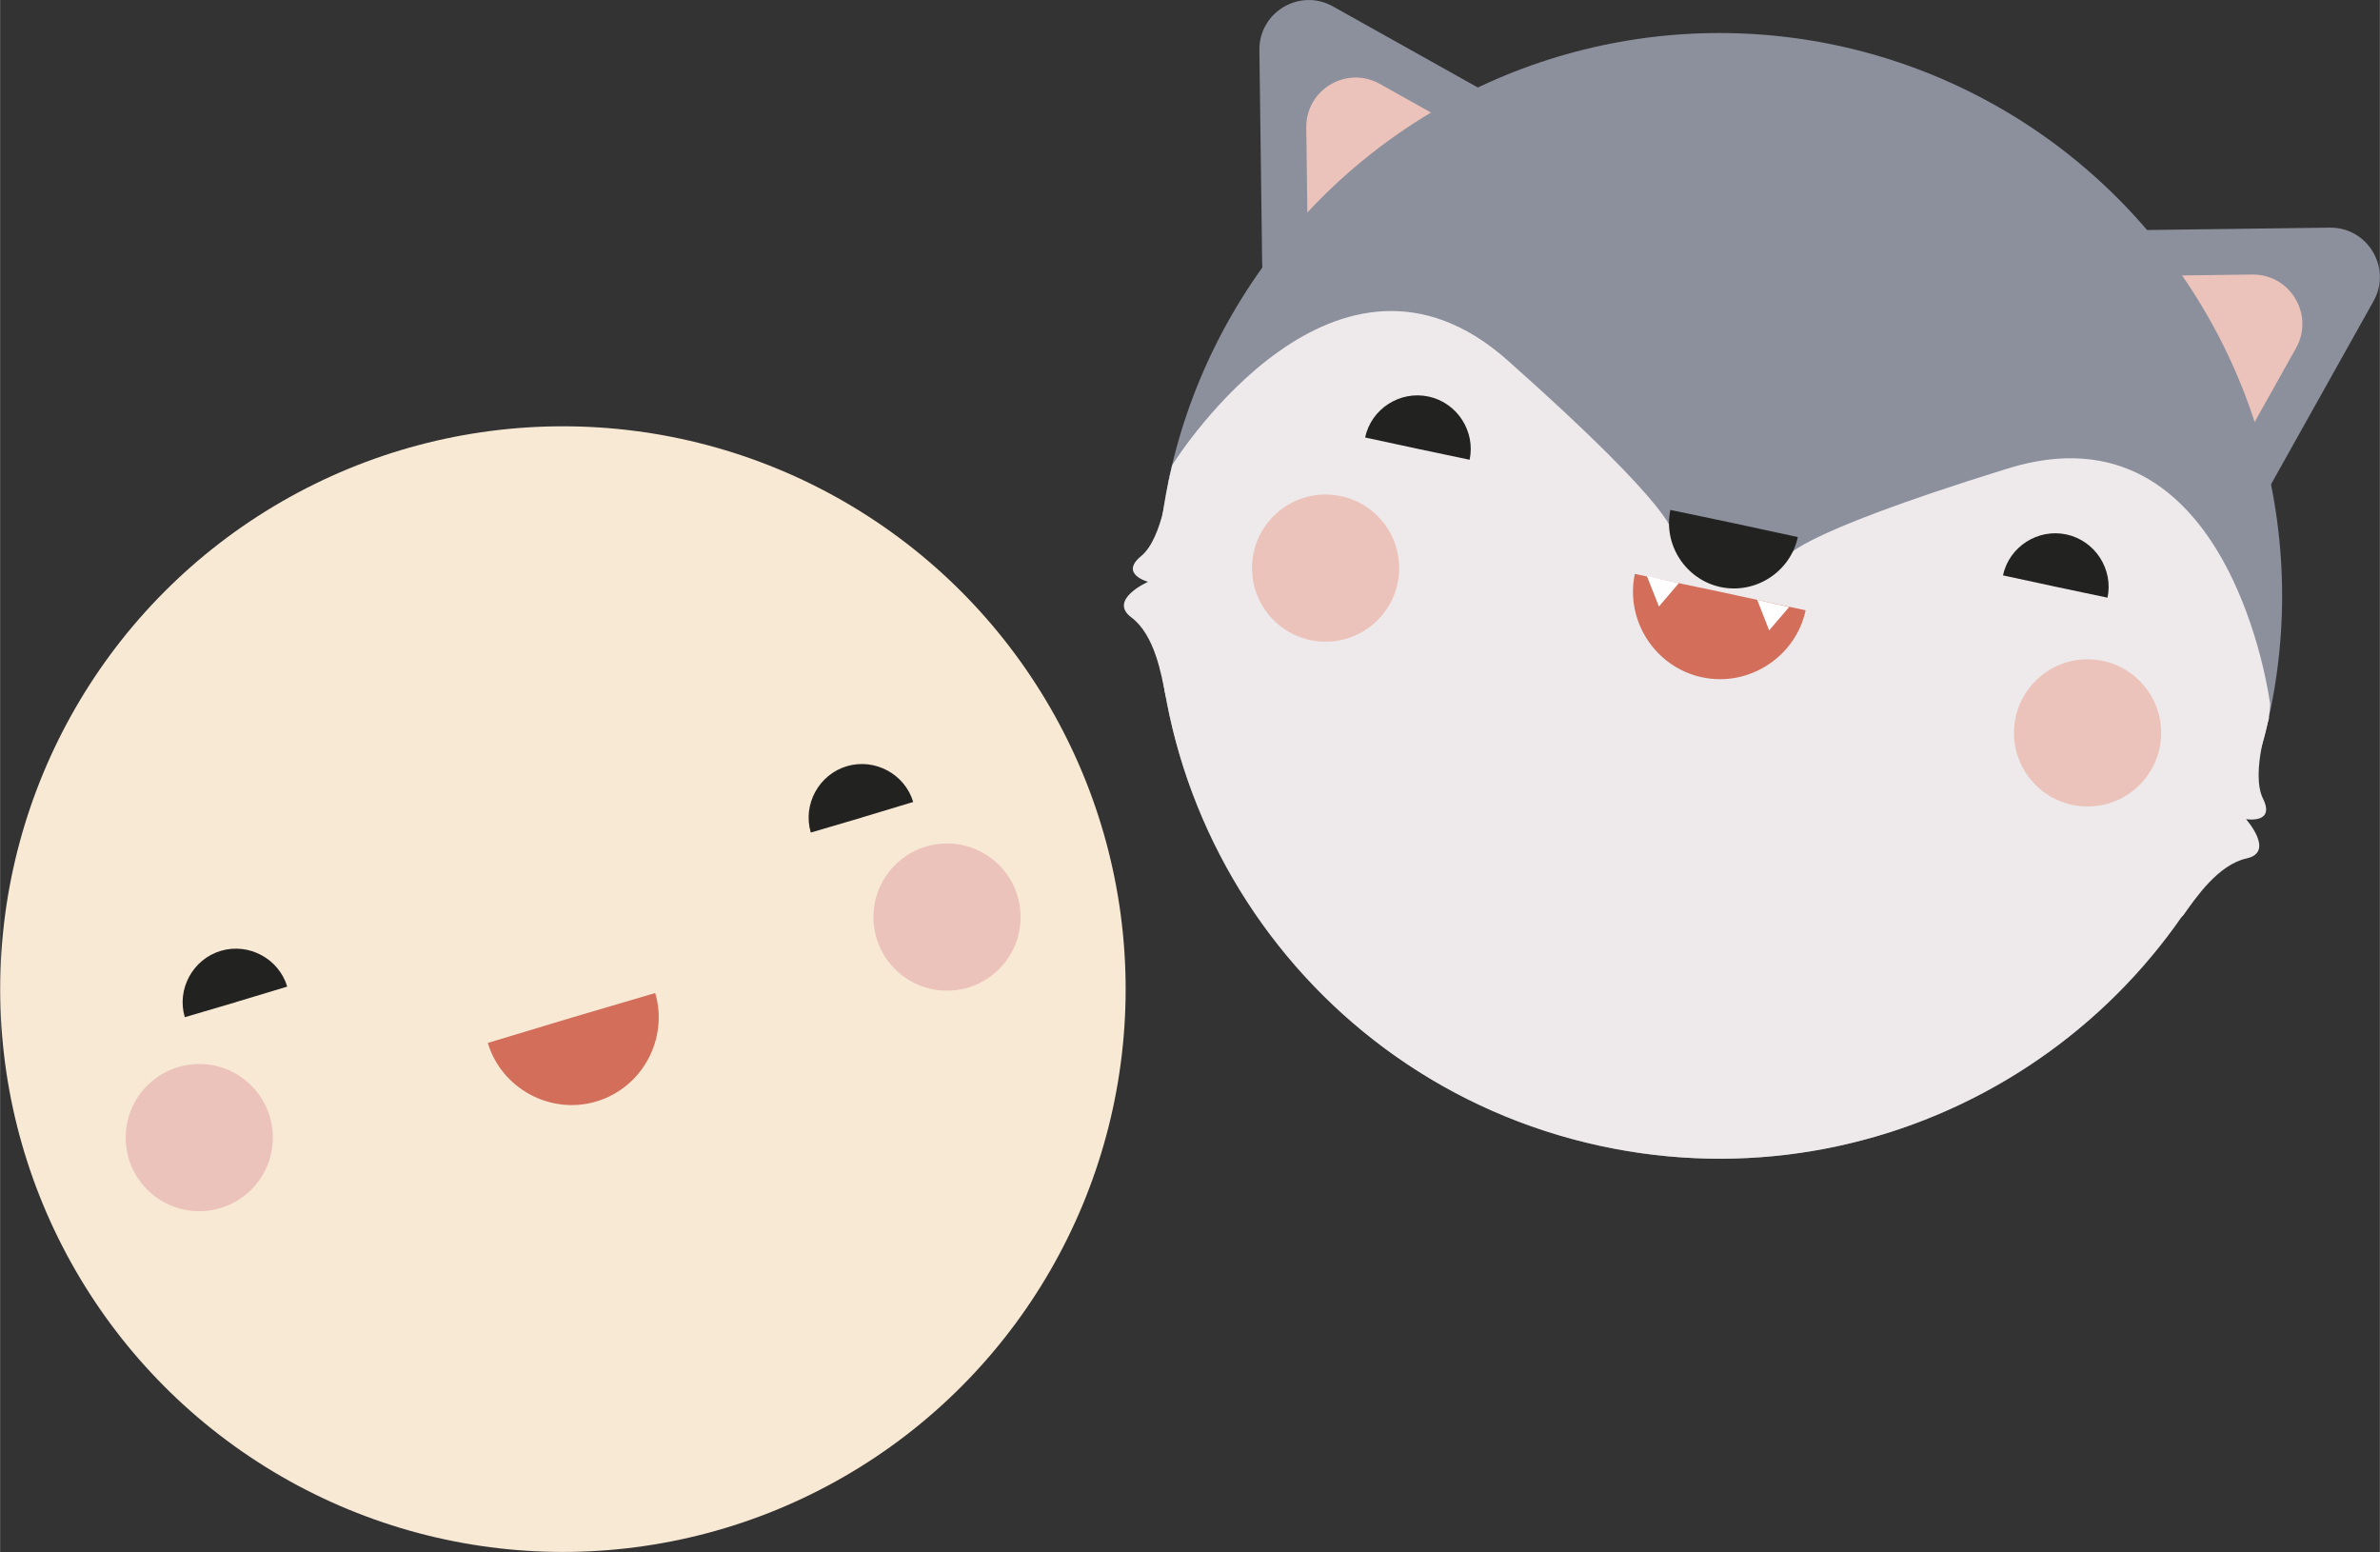 <?xml version="1.0" encoding="UTF-8"?>
<svg id="Livello_2" data-name="Livello 2" xmlns="http://www.w3.org/2000/svg" width="96.87mm" height="63.16mm" viewBox="0 0 274.59 179.05">
  <rect x="0" y="0" width="274.59" height="179.05" fill="#333333" stroke="none"/>
  <g id="Livello_5" data-name="Livello 5">
    <g>
      <circle cx="64.94" cy="114.11" r="64.93" fill="#f8e9d4"/>
      <circle cx="22.98" cy="131.24" r="8.49" fill="#ebc3bb"/>
      <circle cx="109.26" cy="105.8" r="8.49" fill="#ebc3bb"/>
      <path d="M65.92,117.41l9.67-2.85c1.56,5.3-1.51,10.95-6.82,12.52-5.28,1.56-10.91-1.49-12.5-6.76l9.65-2.91Z" fill="#d26e5a"/>
      <path d="M27.22,115.61l-5.91,1.74c-.96-3.24,.93-6.7,4.17-7.66,3.23-.95,6.68,.91,7.65,4.13l-5.9,1.78Z" fill="#222221"/>
      <path d="M99.45,94.31l-5.91,1.74c-.96-3.24,.93-6.7,4.17-7.66,3.23-.95,6.68,.91,7.65,4.13l-5.9,1.78Z" fill="#222221"/>
      <path d="M245.69,45.76l6.28,10.56c2.25,3.78,7.73,3.7,9.88-.13l6-10.72,6-10.72c2.15-3.83-.66-8.55-5.05-8.49l-12.28,.16-12.28,.16c-4.39,.06-7.08,4.85-4.83,8.62l6.28,10.56Z" fill="#8c8f9c"/>
      <path d="M236.75,51.17l6.28,10.56c2.25,3.78,7.73,3.7,9.88-.13l6-10.72,6-10.72c2.15-3.83-.66-8.55-5.05-8.49l-12.28,.16-12.28,.16c-4.39,.06-7.08,4.85-4.83,8.62l6.28,10.56Z" fill="#ebc3bb"/>
      <path d="M164.8,28.9l10.56-6.28c3.78-2.25,3.7-7.73-.13-9.88l-10.72-6-10.72-6c-3.83-2.15-8.55,.66-8.49,5.05l.16,12.28,.16,12.28c.06,4.39,4.85,7.08,8.62,4.83l10.56-6.28Z" fill="#8c8f9c"/>
      <path d="M170.21,37.84l10.56-6.28c3.78-2.25,3.7-7.73-.13-9.88l-10.72-6-10.72-6c-3.83-2.15-8.55,.66-8.49,5.05l.16,12.28,.16,12.28c.06,4.39,4.85,7.08,8.62,4.83l10.56-6.28Z" fill="#ebc3bb"/>
      <circle cx="198.38" cy="68.74" r="64.93" fill="#8c8f9c"/>
      <g>
        <path d="M134.92,55.02c-.02,.09-.03,.18-.05,.28,.05-.23,.1-.46,.15-.69-.03,.14-.07,.27-.1,.41Z" fill="#eeeaec"/>
        <path d="M135.23,53.68c-.07,.31-.13,.61-.2,.92,.07-.33,.16-.65,.24-.98l-.03,.05Z" fill="#eeeaec"/>
        <path d="M184.66,132.2c33.26,7.19,66.07-12.51,75.8-44.5,.5-2.15,.98-4.34,1.44-6.63,0,0-4.51-35-30.26-27.02-25.75,7.98-25.63,10.42-25.63,10.42l-6.4-1.38-.22-.05-6.4-1.38s1.12-2.18-19.04-20.08c-19.7-17.5-37.87,10.76-38.69,12.05-.08,.33-.16,.65-.24,.98-.05,.23-.1,.46-.15,.69-7.4,34.95,14.84,69.35,49.79,76.9Z" fill="#eeeaec"/>
      </g>
      <circle cx="152.94" cy="65.54" r="8.49" fill="#ebc3bb"/>
      <circle cx="240.86" cy="84.55" r="8.49" fill="#ebc3bb"/>
      <path d="M198.48,68.28l9.85,2.13c-1.17,5.4-6.58,8.89-11.98,7.72-5.38-1.16-8.86-6.53-7.73-11.92l9.86,2.07Z" fill="#d26e5a"/>
      <polygon points="190.01 66.45 191.4 69.97 193.7 67.28 190.01 66.45" fill="#fff"/>
      <polygon points="202.74 69.2 204.12 72.72 206.43 70.03 202.74 69.2" fill="#fff"/>
      <g>
        <path d="M163.53,51.77l-6.03-1.3c.71-3.31,4.02-5.44,7.33-4.72,3.29,.71,5.42,4,4.73,7.29l-6.03-1.27Z" fill="#222221"/>
        <path d="M237.13,67.68l-6.03-1.3c.71-3.31,4.02-5.44,7.33-4.72,3.29,.71,5.42,4,4.73,7.29l-6.03-1.27Z" fill="#222221"/>
      </g>
      <path d="M200.08,60.37l7.35,1.59c-.87,4.03-4.91,6.63-8.94,5.76-4.01-.87-6.61-4.87-5.77-8.89l7.36,1.54Z" fill="#222221"/>
      <path d="M134.87,55.3s-.66,6.76-3.21,8.85c-2.55,2.09,.8,2.97,.8,2.97,0,0-4.66,2.06-1.94,4.1,2.71,2.04,3.46,6.57,3.94,8.96,.47,2.39,11.39,3.38,11.39,3.38l-10.98-28.26Z" fill="#eeeaec"/>
      <path d="M261.83,82.75s-2.19,6.43-.73,9.38-1.96,2.37-1.96,2.37c0,0,3.39,3.8,.08,4.53-3.31,.73-5.87,4.55-7.29,6.53-1.42,1.98-11.77-1.62-11.77-1.62l21.67-21.2Z" fill="#eeeaec"/>
      <path d="M259.17,78.76l2.73,2.32s.3,1.79-1.97,8.07c-2.27,6.28-4.32,1.32-4.32,1.32l3.55-11.71Z" fill="#eeeaec"/>
    </g>
  </g>
</svg>